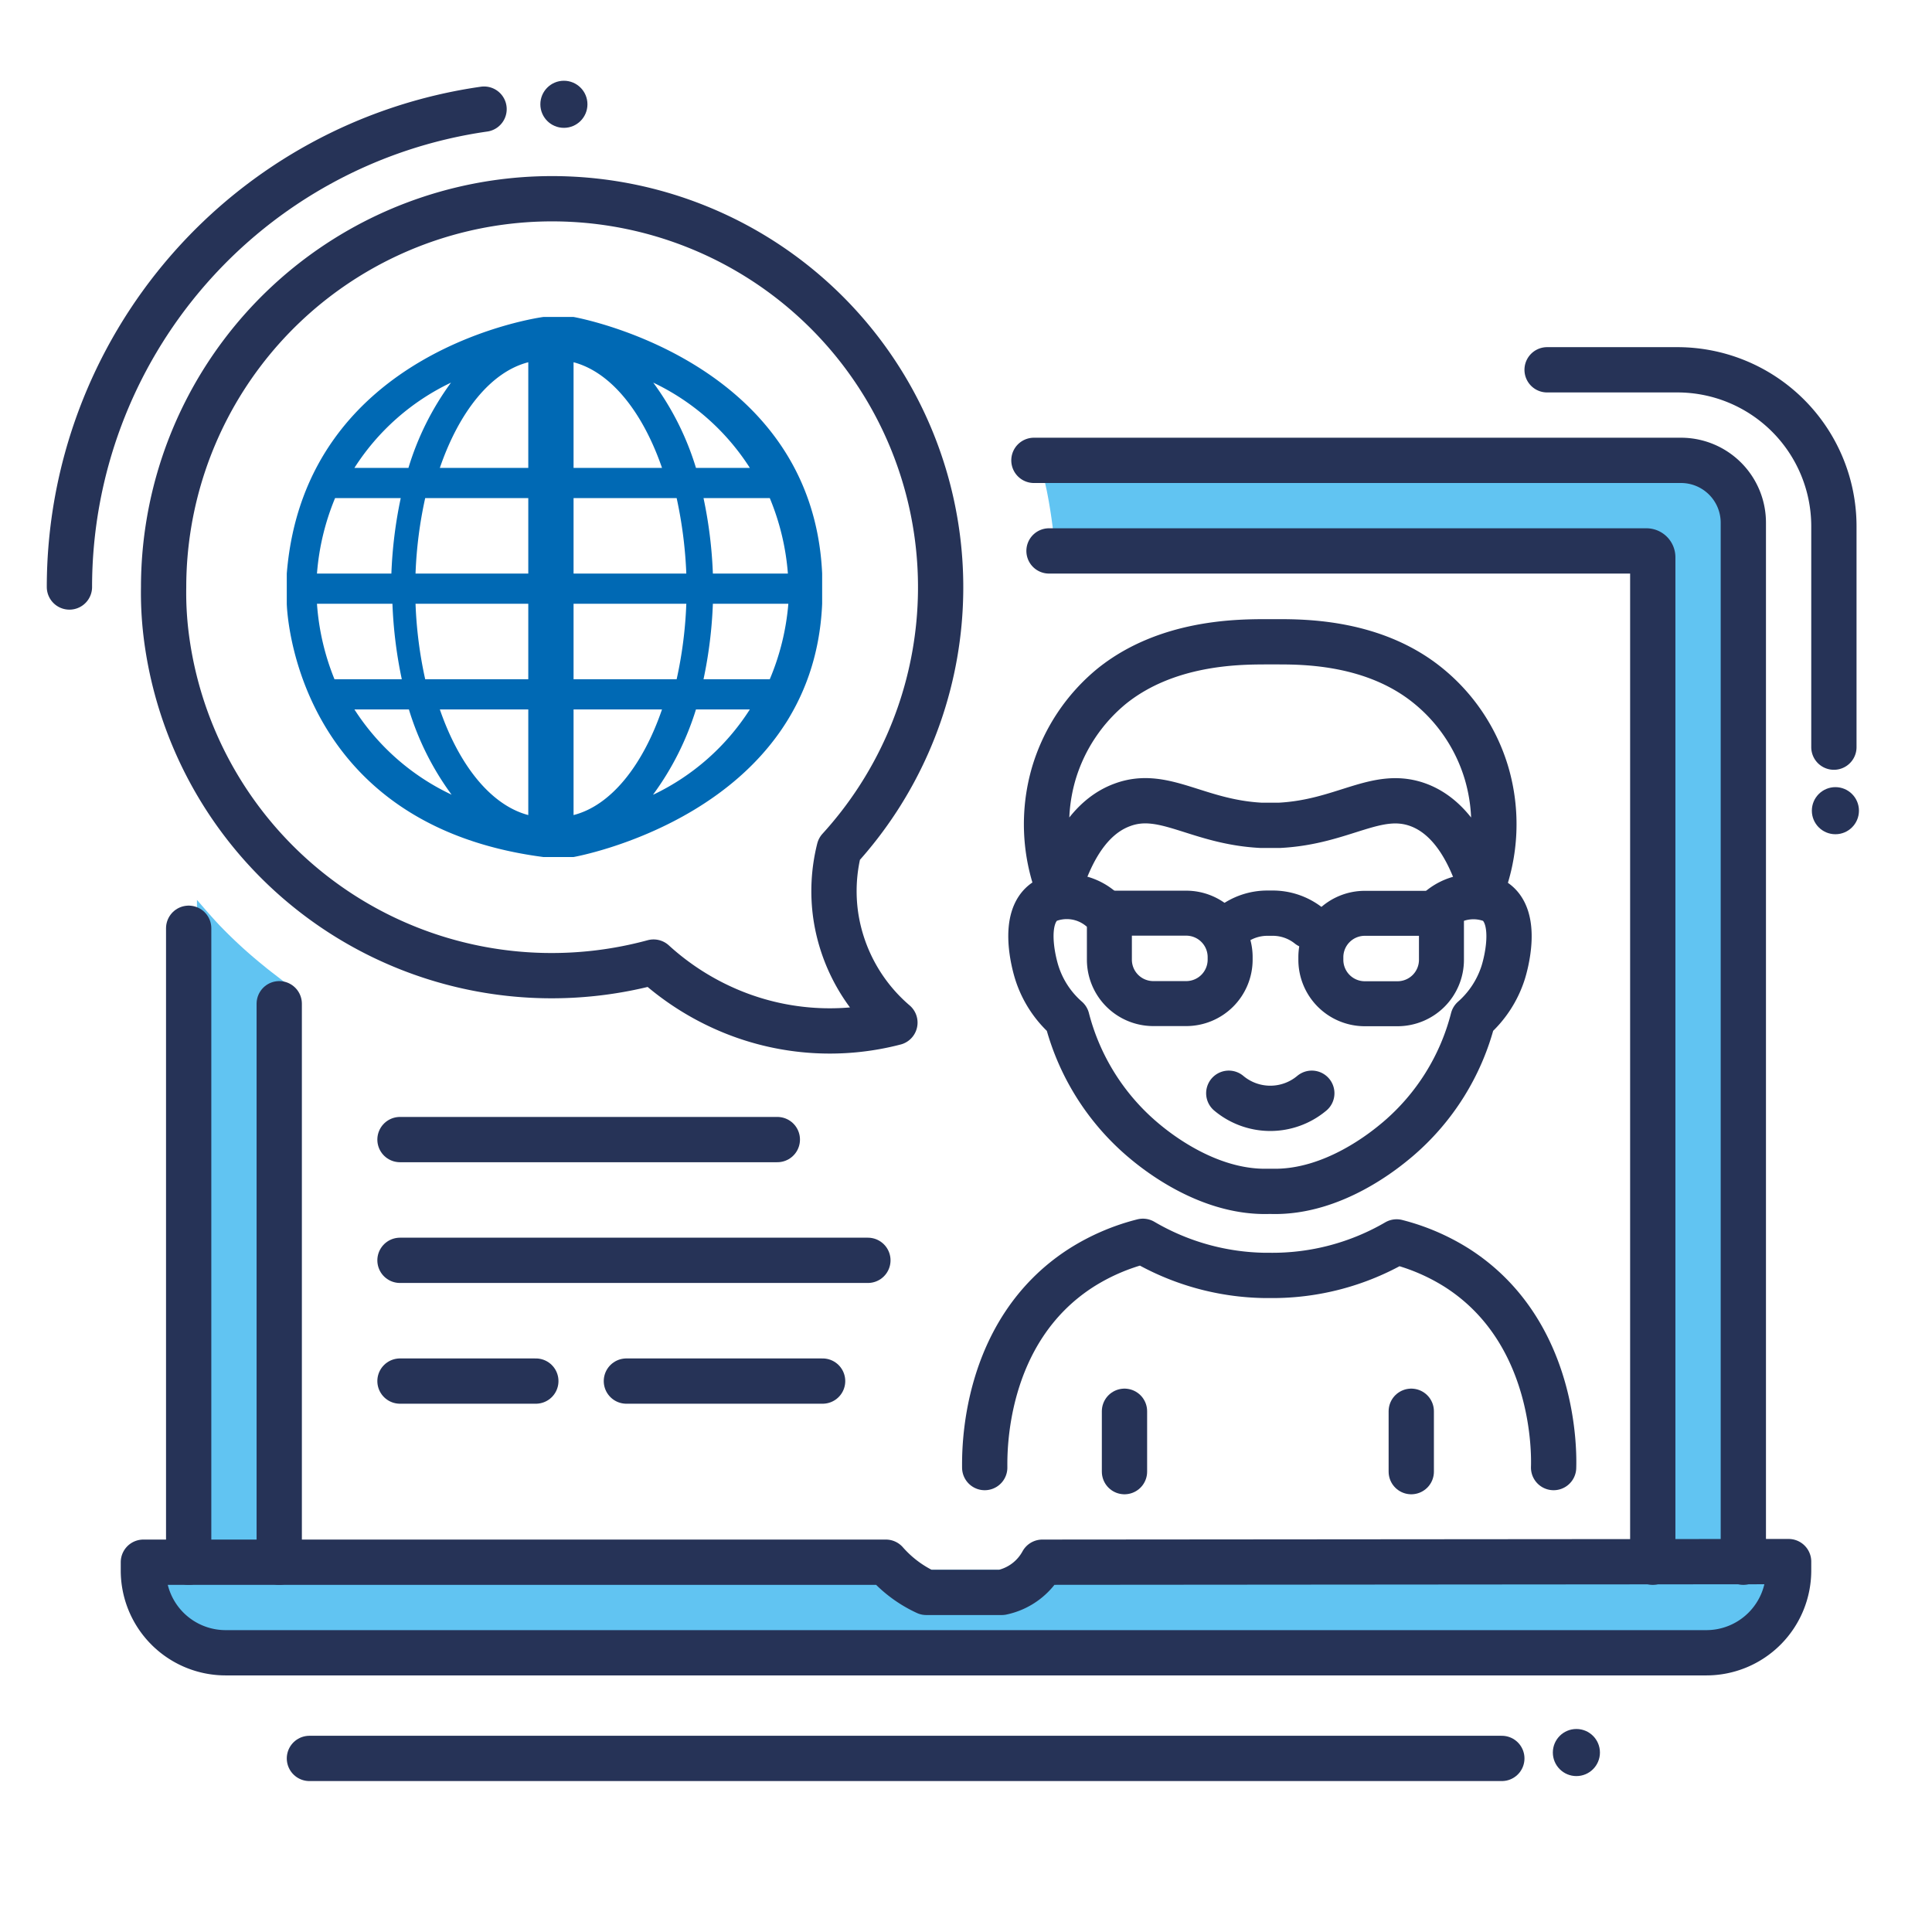 <svg xmlns="http://www.w3.org/2000/svg" width="128" height="128" viewBox="0 0 128 128"><defs><style>.cls-1{fill:#61c4f2;}.cls-2,.cls-4,.cls-5{fill:none;stroke:#263357;stroke-linecap:round;stroke-linejoin:round;}.cls-2{stroke-width:3px;}.cls-3{fill:#263357;}.cls-4{stroke-width:2.98px;}.cls-5{stroke-width:2.98px;}.cls-6{fill:#0069B4;}</style></defs><title>webinar</title><g id="text"><path class="cls-1" d="M115,104c0-.12,0-.23,0-.35V35.13A4.13,4.13,0,0,0,110.87,31H69c.13.49.24,1,.35,1.5.2,1,.35,2,.46,3,.06.49.09,1,.12,1.5h38.63a.42.42,0,0,1,.42.42V104H19V65.18L18,64.41c-.15-.12-.3-.23-.45-.36a31.25,31.25,0,0,1-3-2.74c-.52-.55-1-1.11-1.5-1.69V104H9v1a6.08,6.08,0,0,0,4.28,5.25c.23.13.78-.24.78-.24h98.48a5.45,5.45,0,0,0,5.46-5.46V104Z"/><path class="cls-2" d="M68.5,30.5h42.87a4.13,4.13,0,0,1,4.13,4.13V103.5"/><line class="cls-2" x1="12.5" y1="103.5" x2="12.5" y2="61.5"/><path class="cls-2" d="M69.5,36.5h39.58a.42.42,0,0,1,.42.42V103.5"/><line class="cls-2" x1="18.5" y1="103.5" x2="18.5" y2="66.5"/><path class="cls-2" d="M69.06,103.5a4,4,0,0,1-2.69,2h-5a8.05,8.05,0,0,1-2.68-2H9.5V104A5.45,5.45,0,0,0,15,109.5H113A5.45,5.45,0,0,0,118.5,104v-.54Z"/><circle class="cls-3" cx="104.44" cy="116.11" r="1.56"/><circle class="cls-3" cx="121.6" cy="53.71" r="1.56"/><line class="cls-2" x1="20.5" y1="116.5" x2="99.5" y2="116.5"/><line class="cls-2" x1="26.5" y1="83.5" x2="57.5" y2="83.5"/><line class="cls-2" x1="26.5" y1="75.5" x2="51.5" y2="75.5"/><line class="cls-2" x1="26.5" y1="91.5" x2="35.5" y2="91.5"/><line class="cls-2" x1="41.5" y1="91.5" x2="54.5" y2="91.5"/><line class="cls-2" x1="74.5" y1="97.5" x2="74.5" y2="93.5"/><line class="cls-2" x1="93.5" y1="97.5" x2="93.5" y2="93.5"/><path class="cls-2" d="M84.16,54.68l-.61,0c-4.24-.22-6.44-2.37-9.18-1.36-2.23.81-3.48,3.2-4.22,5.63a12,12,0,0,1-.33-7.72,11.85,11.85,0,0,1,3.85-5.78c3.59-2.88,8.24-2.92,10.07-2.93h.84c1.83,0,6.48,0,10.06,2.93a11.78,11.78,0,0,1,3.85,5.78,12,12,0,0,1-.33,7.72c-.74-2.43-2-4.82-4.21-5.63-2.75-1-4.94,1.14-9.18,1.36Z"/><path class="cls-4" d="M73.5,60.5h5.09a2.91,2.91,0,0,1,2.91,2.91v.17a2.91,2.91,0,0,1-2.91,2.91H76.41a2.91,2.91,0,0,1-2.91-2.91V60.5A0,0,0,0,1,73.5,60.5Z"/><path class="cls-5" d="M90.41,60.5h2.17a2.91,2.91,0,0,1,2.91,2.91v.17a2.91,2.91,0,0,1-2.91,2.91H87.5a0,0,0,0,1,0,0V63.41A2.91,2.91,0,0,1,90.41,60.5Z" transform="translate(183 127) rotate(-180)"/><path class="cls-2" d="M81.57,61.34A3.83,3.83,0,0,1,84,60.5h.25a3.84,3.84,0,0,1,2.47.84"/><path class="cls-2" d="M81.41,72.43a4.28,4.28,0,0,0,5.5,0"/><path class="cls-2" d="M95.47,60.15A3.47,3.47,0,0,1,99,59.69c1.68,1.08.71,4.36.59,4.74a6.83,6.83,0,0,1-2,3.06,15.54,15.54,0,0,1-5,8c-.75.63-4.23,3.55-8.34,3.44h-.22c-4.11.11-7.6-2.81-8.34-3.44a15.65,15.65,0,0,1-5-8,6.75,6.75,0,0,1-2-3.06c-.12-.38-1.09-3.66.58-4.74a3.49,3.49,0,0,1,3.58.46"/><path class="cls-2" d="M65.24,97.23c0-.91-.19-9,6.39-13.23a14,14,0,0,1,4.09-1.76,16.42,16.42,0,0,0,8.09,2.26h.35a16.35,16.35,0,0,0,8.37-2.22,13.92,13.92,0,0,1,4,1.72c6.57,4.2,6.43,12.32,6.4,13.23"/><path class="cls-2" d="M102.5,24.5h8.63A10.37,10.37,0,0,1,121.5,34.87V49.5"/><path class="cls-6" d="M54.47,38C53.82,23.76,38,21,38,21H36S20.2,23.06,19,38h0v2h0s.27,14.6,17,16.78h2S53.87,54,54.47,40h0V38ZM29.88,25.35A18.68,18.68,0,0,0,27.06,31H23.48a15.49,15.49,0,0,1,6.4-5.65ZM22.16,33h4.39a29.33,29.33,0,0,0-.62,5H21a16.27,16.27,0,0,1,1.2-5ZM21,40h5a29.33,29.33,0,0,0,.62,5H22.16A16.27,16.27,0,0,1,21,40Zm2.52,7h3.57a18.69,18.69,0,0,0,2.83,5.65A15.49,15.49,0,0,1,23.48,47ZM35,54c-2.47-.65-4.58-3.29-5.86-7H35Zm0-9H28.17a27.86,27.86,0,0,1-.64-5H35Zm0-7H27.53a27.86,27.86,0,0,1,.64-5H35Zm0-7H29.14c1.28-3.73,3.39-6.37,5.86-7Zm14.68,0H46.11a18.69,18.69,0,0,0-2.83-5.65A15.49,15.49,0,0,1,49.68,31ZM38,24c2.47.65,4.58,3.29,5.86,7H38Zm0,9h6.83a28.8,28.8,0,0,1,.64,5H38Zm0,7h7.47a27.86,27.86,0,0,1-.64,5H38Zm0,14V47h5.86c-1.28,3.73-3.39,6.37-5.86,7Zm5.28-1.37A19,19,0,0,0,46.11,47h3.57a15.49,15.49,0,0,1-6.4,5.65ZM51,45H46.61a29.33,29.33,0,0,0,.62-5h5A16.27,16.27,0,0,1,51,45Zm-3.77-7a29.33,29.33,0,0,0-.62-5H51a16.27,16.27,0,0,1,1.2,5Z"/><path class="cls-2" d="M32.07,7.23A32,32,0,0,0,4.6,38.89"/><circle class="cls-3" cx="37.36" cy="6.91" r="1.56"/><path class="cls-2" d="M55.38,60.73a11.4,11.4,0,0,1,.22-4.48A25.74,25.74,0,1,0,10.84,38.89,22.88,22.88,0,0,0,11,42,25.74,25.74,0,0,0,43.3,63.74a17.6,17.6,0,0,0,5.35,3.35,17.12,17.12,0,0,0,10.64.66A11.54,11.54,0,0,1,55.38,60.73Z"/></g></svg>